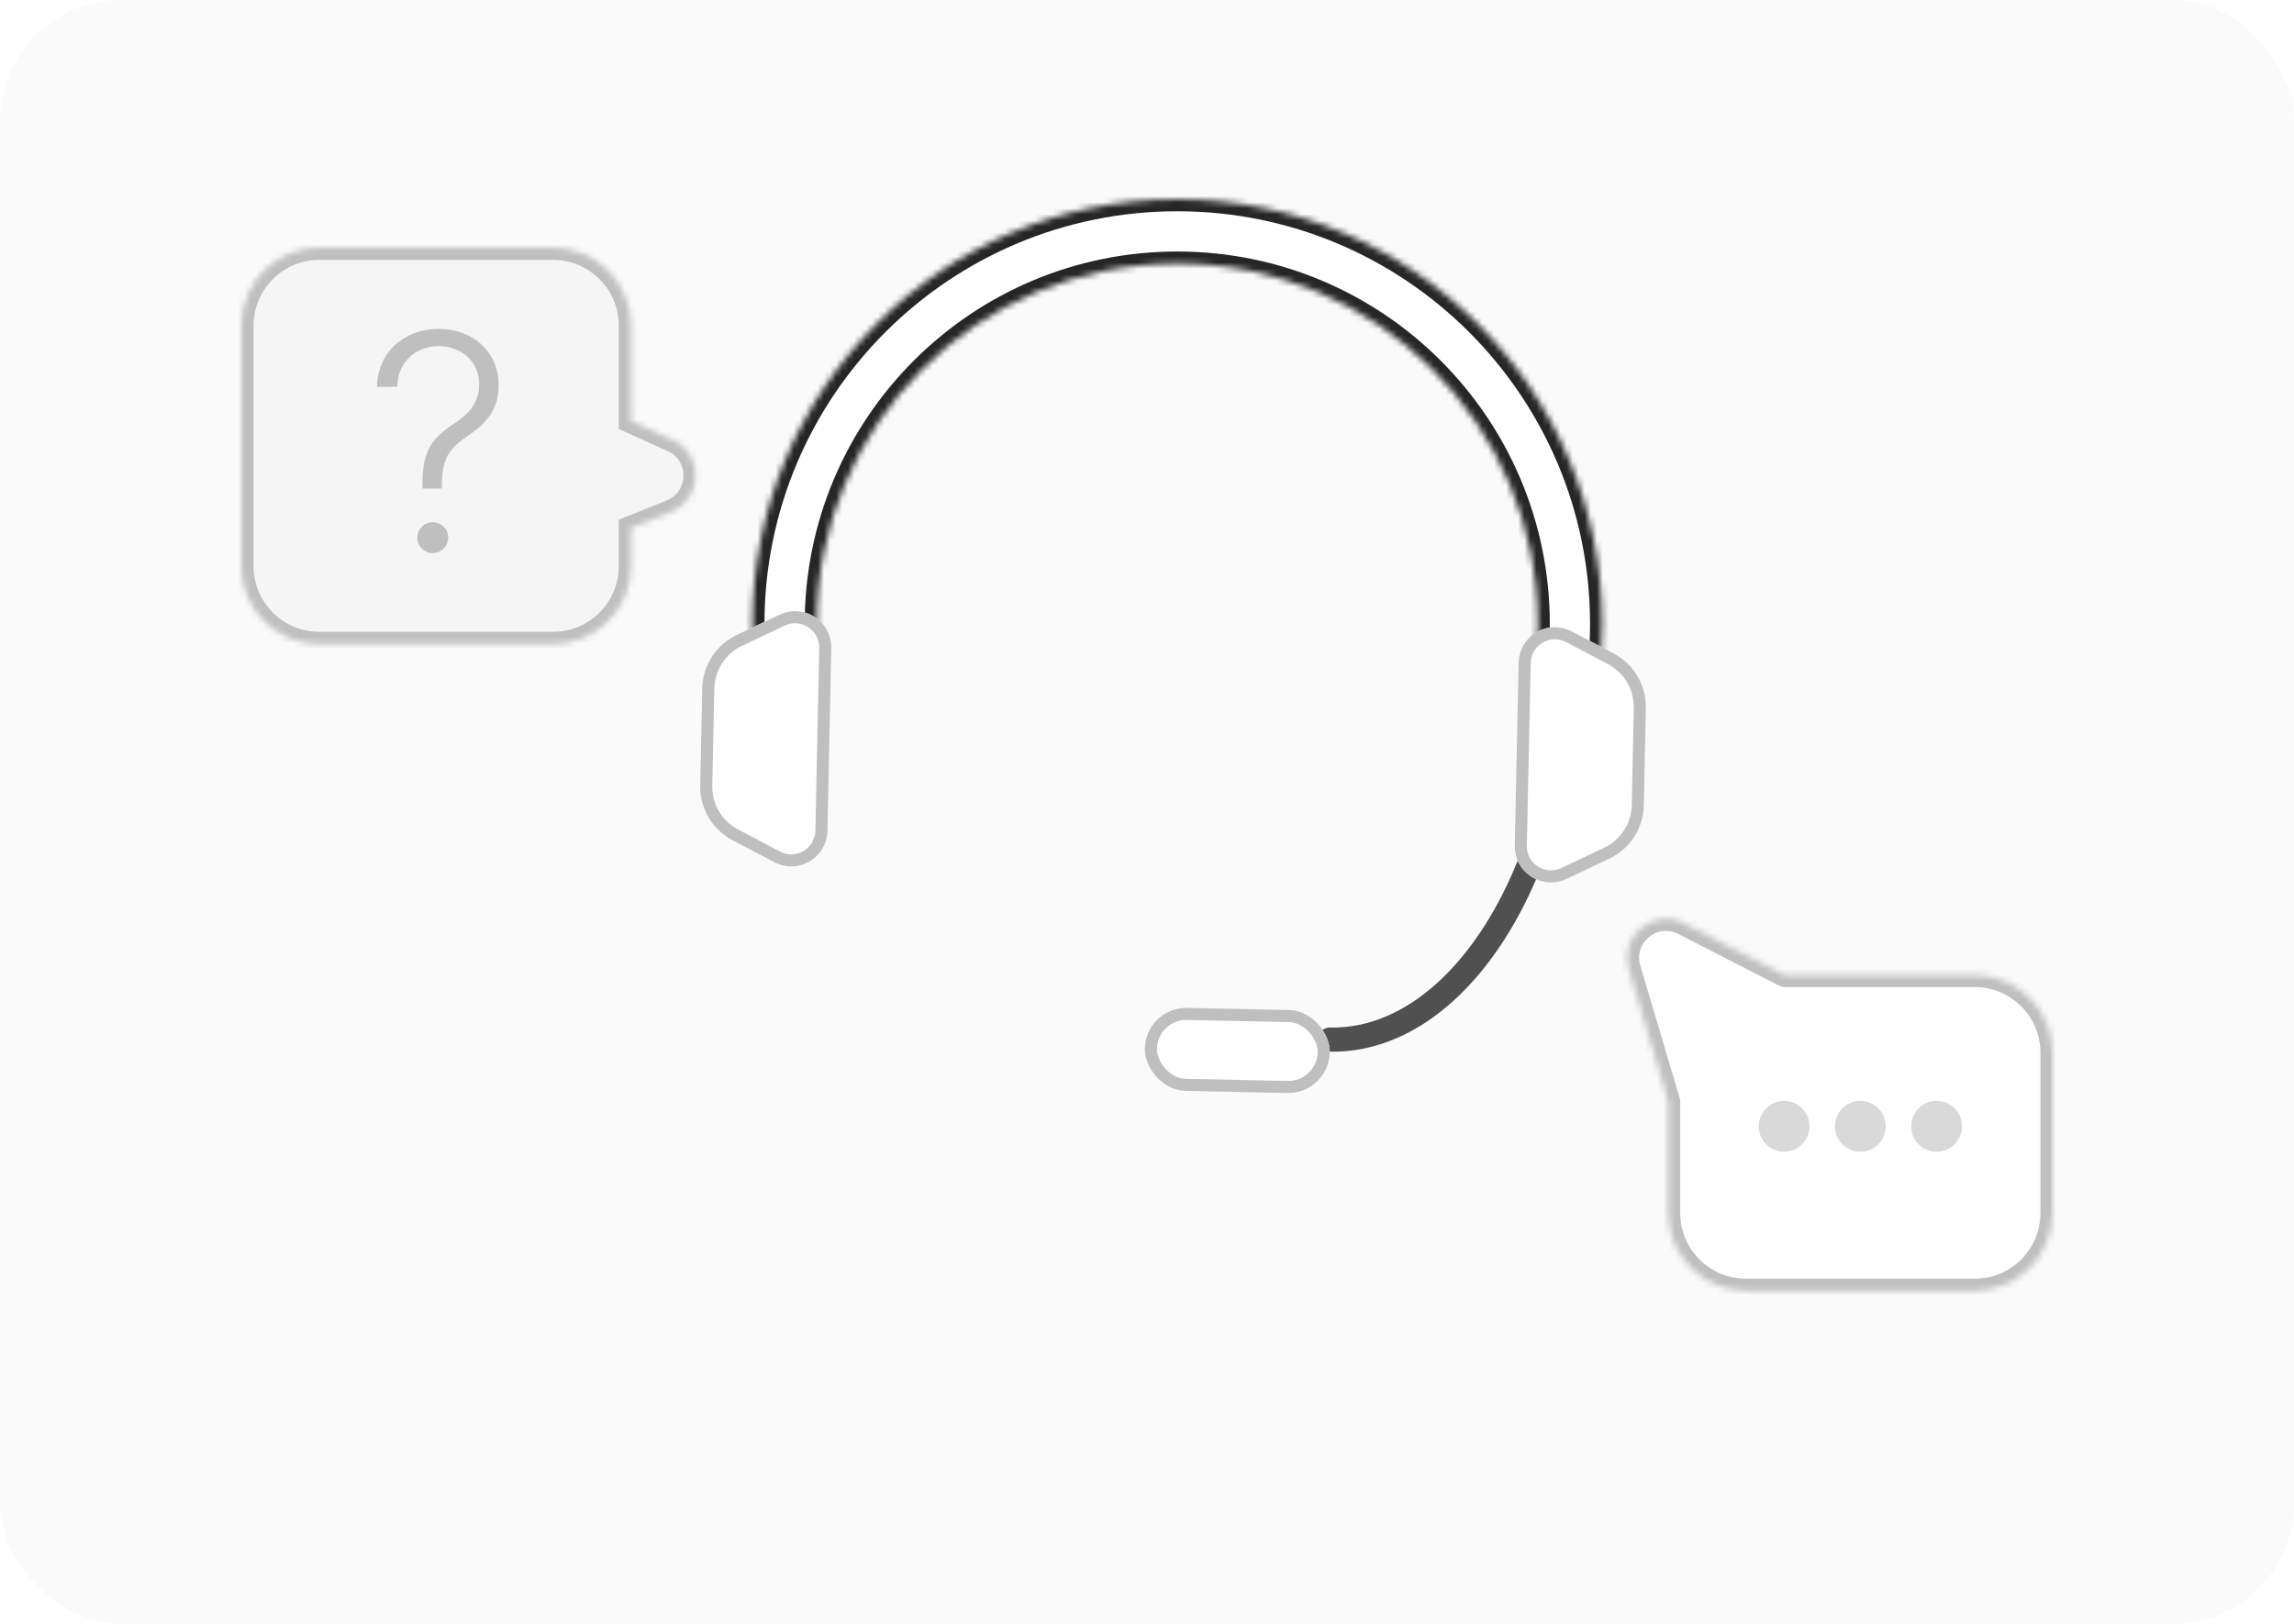 <svg width="380" height="269" viewBox="0 0 380 269" fill="none" xmlns="http://www.w3.org/2000/svg">
<rect width="380" height="269" rx="20" fill="#FAFAFA"/>
<mask id="path-2-inside-1_4218_65714" fill="white">
<path fill-rule="evenodd" clip-rule="evenodd" d="M124.854 109.036C124.705 107.171 124.63 105.284 124.63 103.38C124.63 64.51 156.14 33 195.01 33C233.88 33 265.39 64.51 265.39 103.38C265.39 105.284 265.314 107.171 265.166 109.036L254.46 109.036C254.635 107.174 254.725 105.287 254.725 103.379C254.725 70.4 227.989 43.665 195.01 43.665C162.03 43.665 135.295 70.4 135.295 103.379C135.295 105.287 135.384 107.174 135.559 109.036L124.854 109.036Z"/>
</mask>
<path fill-rule="evenodd" clip-rule="evenodd" d="M124.854 109.036C124.705 107.171 124.63 105.284 124.63 103.38C124.63 64.51 156.14 33 195.01 33C233.88 33 265.39 64.51 265.39 103.38C265.39 105.284 265.314 107.171 265.166 109.036L254.46 109.036C254.635 107.174 254.725 105.287 254.725 103.379C254.725 70.4 227.989 43.665 195.01 43.665C162.03 43.665 135.295 70.4 135.295 103.379C135.295 105.287 135.384 107.174 135.559 109.036L124.854 109.036Z" fill="white"/>
<path d="M124.854 109.036L122.86 109.195C122.943 110.235 123.81 111.036 124.854 111.036L124.854 109.036ZM265.166 109.036L265.166 111.036C266.209 111.036 267.077 110.235 267.16 109.195L265.166 109.036ZM254.46 109.036L252.469 108.849C252.416 109.41 252.602 109.967 252.981 110.383C253.36 110.799 253.897 111.036 254.46 111.036L254.46 109.036ZM135.559 109.036L135.559 111.036C136.122 111.036 136.659 110.799 137.038 110.383C137.417 109.967 137.603 109.41 137.551 108.849L135.559 109.036ZM122.63 103.38C122.63 105.337 122.707 107.276 122.86 109.195L126.847 108.878C126.703 107.065 126.63 105.231 126.63 103.38L122.63 103.38ZM195.01 31C155.035 31 122.63 63.406 122.63 103.38L126.63 103.38C126.63 65.615 157.244 35 195.01 35L195.01 31ZM267.39 103.38C267.39 63.406 234.984 31 195.01 31L195.01 35C232.775 35 263.39 65.615 263.39 103.38L267.39 103.38ZM267.16 109.195C267.312 107.276 267.39 105.337 267.39 103.38L263.39 103.38C263.39 105.231 263.316 107.065 263.172 108.878L267.16 109.195ZM254.46 111.036L265.166 111.036L265.166 107.036L254.46 107.036L254.46 111.036ZM256.451 109.224C256.632 107.299 256.725 105.35 256.725 103.379L252.725 103.379C252.725 105.225 252.638 107.049 252.469 108.849L256.451 109.224ZM256.725 103.379C256.725 69.295 229.094 41.665 195.01 41.665L195.01 45.665C226.885 45.665 252.725 71.504 252.725 103.379L256.725 103.379ZM195.01 41.665C160.926 41.665 133.295 69.295 133.295 103.379L137.295 103.379C137.295 71.504 163.135 45.665 195.01 45.665L195.01 41.665ZM133.295 103.379C133.295 105.35 133.387 107.299 133.568 109.224L137.551 108.849C137.382 107.049 137.295 105.225 137.295 103.379L133.295 103.379ZM124.854 111.036L135.559 111.036L135.559 107.036L124.854 107.036L124.854 111.036Z" fill="#262626" mask="url(#path-2-inside-1_4218_65714)"/>
<path opacity="0.8" d="M220.275 172.223C241.324 172.668 258.981 144.949 259.712 110.312" stroke="#262626" stroke-width="4" stroke-linecap="round" stroke-linejoin="round"/>
<g filter="url(#filter0_d_4218_65714)">
<path d="M116.328 112.019C116.408 108.232 118.621 104.816 122.044 103.194L129.137 99.832C133.168 97.922 137.799 100.922 137.705 105.381L137.066 135.66C136.972 140.119 132.218 142.92 128.271 140.842L121.326 137.184C117.975 135.419 115.908 131.912 115.988 128.125L116.328 112.019Z" fill="white"/>
<path d="M122.472 104.097L129.566 100.736C132.924 99.144 136.784 101.644 136.706 105.36L136.066 135.639C135.988 139.355 132.026 141.689 128.737 139.957L121.792 136.299C118.776 134.711 116.916 131.554 116.988 128.146L117.328 112.04C117.4 108.632 119.392 105.557 122.472 104.097Z" stroke="#BFBFBF" stroke-width="2"/>
</g>
<g filter="url(#filter1_d_4218_65714)">
<path d="M272.638 115.318C272.718 111.531 270.652 108.024 267.3 106.259L260.355 102.601C256.409 100.523 251.655 103.324 251.561 107.783L250.921 138.062C250.827 142.521 255.459 145.521 259.489 143.611L266.583 140.249C270.005 138.627 272.218 135.211 272.298 131.424L272.638 115.318Z" fill="white"/>
<path d="M266.834 107.144L259.889 103.486C256.601 101.754 252.639 104.088 252.56 107.804L251.921 138.083C251.842 141.799 255.702 144.299 259.061 142.707L266.154 139.346C269.235 137.886 271.226 134.811 271.298 131.403L271.638 115.297C271.71 111.889 269.851 108.732 266.834 107.144Z" stroke="#BFBFBF" stroke-width="2"/>
</g>
<g filter="url(#filter2_d_4218_65714)">
<rect x="189.783" y="164.823" width="30.642" height="13.752" rx="6.876" transform="rotate(1.21 189.783 164.823)" fill="white"/>
<rect x="190.762" y="165.844" width="28.642" height="11.752" rx="5.876" transform="rotate(1.21 190.762 165.844)" stroke="#BFBFBF" stroke-width="2"/>
</g>
<g filter="url(#filter3_d_4218_65714)">
<mask id="path-11-inside-2_4218_65714" fill="white">
<path fill-rule="evenodd" clip-rule="evenodd" d="M278.915 150.939C273.866 148.348 268.175 153.072 269.792 158.511L276.329 180.493V198.946C276.329 206.066 282.101 211.838 289.221 211.838H327.108C334.228 211.838 340 206.066 340 198.946V172.414C340 165.294 334.228 159.522 327.108 159.522H295.636L278.915 150.939Z"/>
</mask>
<path fill-rule="evenodd" clip-rule="evenodd" d="M278.915 150.939C273.866 148.348 268.175 153.072 269.792 158.511L276.329 180.493V198.946C276.329 206.066 282.101 211.838 289.221 211.838H327.108C334.228 211.838 340 206.066 340 198.946V172.414C340 165.294 334.228 159.522 327.108 159.522H295.636L278.915 150.939Z" fill="white"/>
<path d="M269.792 158.511L271.709 157.941L271.709 157.941L269.792 158.511ZM278.915 150.939L278.001 152.719L278.001 152.719L278.915 150.939ZM276.329 180.493L278.246 179.923C278.301 180.108 278.329 180.3 278.329 180.493H276.329ZM295.636 159.522V161.522C295.319 161.522 295.006 161.447 294.723 161.301L295.636 159.522ZM267.875 159.081C265.756 151.955 273.213 145.765 279.828 149.16L278.001 152.719C274.519 150.931 270.594 154.19 271.709 157.941L267.875 159.081ZM274.412 181.063L267.875 159.081L271.709 157.941L278.246 179.923L274.412 181.063ZM278.329 180.493V198.946H274.329V180.493H278.329ZM278.329 198.946C278.329 204.961 283.206 209.838 289.221 209.838V213.838C280.996 213.838 274.329 207.17 274.329 198.946H278.329ZM289.221 209.838H327.108V213.838H289.221V209.838ZM327.108 209.838C333.123 209.838 338 204.961 338 198.946H342C342 207.17 335.333 213.838 327.108 213.838V209.838ZM338 198.946V172.414H342V198.946H338ZM338 172.414C338 166.399 333.123 161.522 327.108 161.522V157.522C335.333 157.522 342 164.19 342 172.414H338ZM327.108 161.522H295.636V157.522H327.108V161.522ZM279.828 149.16L296.55 157.743L294.723 161.301L278.001 152.719L279.828 149.16Z" fill="#BFBFBF" mask="url(#path-11-inside-2_4218_65714)"/>
</g>
<path d="M316.584 186.59C316.584 188.914 318.469 190.799 320.793 190.799C323.118 190.799 325.003 188.914 325.003 186.59C325.003 184.265 323.118 182.38 320.793 182.38C318.469 182.38 316.584 184.265 316.584 186.59Z" fill="#D9D9D9"/>
<path d="M303.955 186.59C303.955 188.914 305.84 190.799 308.164 190.799C310.489 190.799 312.374 188.914 312.374 186.59C312.374 184.265 310.489 182.38 308.164 182.38C305.84 182.38 303.955 184.265 303.955 186.59Z" fill="#D9D9D9"/>
<path d="M291.326 186.59C291.326 188.914 293.211 190.799 295.536 190.799C297.86 190.799 299.745 188.914 299.745 186.59C299.745 184.265 297.86 182.38 295.536 182.38C293.211 182.38 291.326 184.265 291.326 186.59Z" fill="#D9D9D9"/>
<mask id="path-16-inside-3_4218_65714" fill="white">
<path fill-rule="evenodd" clip-rule="evenodd" d="M52.892 41.055C45.772 41.055 40 46.827 40 53.947V93.782C40 100.902 45.772 106.674 52.892 106.674H91.608C98.728 106.674 104.5 100.902 104.5 93.782V87.454L111.184 84.76C116.447 82.638 116.599 75.243 111.428 72.907L104.5 69.777V53.947C104.5 46.827 98.728 41.055 91.608 41.055H52.892Z"/>
</mask>
<path fill-rule="evenodd" clip-rule="evenodd" d="M52.892 41.055C45.772 41.055 40 46.827 40 53.947V93.782C40 100.902 45.772 106.674 52.892 106.674H91.608C98.728 106.674 104.5 100.902 104.5 93.782V87.454L111.184 84.76C116.447 82.638 116.599 75.243 111.428 72.907L104.5 69.777V53.947C104.5 46.827 98.728 41.055 91.608 41.055H52.892Z" fill="#F5F5F5"/>
<path d="M104.5 87.454L103.752 85.6L102.5 86.104V87.454H104.5ZM111.184 84.76L111.932 86.615L111.932 86.615L111.184 84.76ZM111.428 72.907L112.251 71.084L112.251 71.084L111.428 72.907ZM104.5 69.777H102.5V71.068L103.677 71.6L104.5 69.777ZM42 53.947C42 47.931 46.877 43.055 52.892 43.055V39.055C44.667 39.055 38 45.722 38 53.947H42ZM42 93.782V53.947H38V93.782H42ZM52.892 104.674C46.877 104.674 42 99.798 42 93.782H38C38 102.007 44.667 108.674 52.892 108.674V104.674ZM91.608 104.674H52.892V108.674H91.608V104.674ZM102.5 93.782C102.5 99.798 97.624 104.674 91.608 104.674V108.674C99.833 108.674 106.5 102.007 106.5 93.782H102.5ZM102.5 87.454V93.782H106.5V87.454H102.5ZM105.248 89.309L111.932 86.615L110.436 82.905L103.752 85.6L105.248 89.309ZM111.932 86.615C118.827 83.835 119.026 74.145 112.251 71.084L110.604 74.73C114.171 76.341 114.066 81.441 110.436 82.905L111.932 86.615ZM112.251 71.084L105.323 67.955L103.677 71.6L110.604 74.73L112.251 71.084ZM102.5 53.947V69.777H106.5V53.947H102.5ZM91.608 43.055C97.624 43.055 102.5 47.931 102.5 53.947H106.5C106.5 45.722 99.833 39.055 91.608 39.055V43.055ZM52.892 43.055H91.608V39.055H52.892V43.055Z" fill="#BFBFBF" mask="url(#path-16-inside-3_4218_65714)"/>
<path d="M69.982 80.938V79.979C69.994 78.109 70.201 76.588 70.604 75.416C71.006 74.244 71.598 73.255 72.379 72.451C73.172 71.634 74.155 70.853 75.327 70.107C76.203 69.539 76.937 68.941 77.528 68.314C78.132 67.674 78.588 66.976 78.896 66.218C79.215 65.449 79.375 64.614 79.375 63.715C79.375 62.436 79.073 61.318 78.469 60.359C77.878 59.4 77.073 58.66 76.055 58.139C75.037 57.607 73.906 57.34 72.663 57.34C71.48 57.34 70.373 57.601 69.343 58.122C68.325 58.631 67.491 59.388 66.84 60.394C66.2 61.389 65.851 62.62 65.792 64.088H62.436C62.495 62.135 62.981 60.442 63.892 59.01C64.804 57.577 66.023 56.47 67.55 55.689C69.077 54.896 70.781 54.5 72.663 54.5C74.628 54.5 76.357 54.908 77.848 55.725C79.34 56.53 80.505 57.636 81.346 59.045C82.186 60.442 82.607 62.046 82.607 63.857C82.607 65.052 82.417 66.141 82.038 67.124C81.66 68.106 81.091 69.012 80.334 69.841C79.588 70.669 78.653 71.45 77.528 72.184C76.463 72.894 75.617 73.599 74.989 74.297C74.362 74.996 73.912 75.794 73.64 76.694C73.368 77.582 73.22 78.677 73.196 79.979V80.938H69.982ZM71.687 91.627C70.989 91.627 70.385 91.378 69.876 90.881C69.379 90.372 69.13 89.768 69.13 89.07C69.13 88.36 69.379 87.756 69.876 87.259C70.385 86.762 70.989 86.513 71.687 86.513C72.385 86.513 72.983 86.762 73.48 87.259C73.989 87.756 74.244 88.36 74.244 89.07C74.244 89.531 74.125 89.958 73.889 90.348C73.664 90.739 73.356 91.053 72.965 91.289C72.587 91.514 72.16 91.627 71.687 91.627Z" fill="#BFBFBF"/>
<defs>
<filter id="filter0_d_4218_65714" x="107.986" y="93.246" width="37.721" height="58.295" filterUnits="userSpaceOnUse" color-interpolation-filters="sRGB">
<feFlood flood-opacity="0" result="BackgroundImageFix"/>
<feColorMatrix in="SourceAlpha" type="matrix" values="0 0 0 0 0 0 0 0 0 0 0 0 0 0 0 0 0 0 127 0" result="hardAlpha"/>
<feOffset dy="2"/>
<feGaussianBlur stdDeviation="4"/>
<feColorMatrix type="matrix" values="0 0 0 0 0 0 0 0 0 0 0 0 0 0 0 0 0 0 0.15 0"/>
<feBlend mode="normal" in2="BackgroundImageFix" result="effect1_dropShadow_4218_65714"/>
<feBlend mode="normal" in="SourceGraphic" in2="effect1_dropShadow_4218_65714" result="shape"/>
</filter>
<filter id="filter1_d_4218_65714" x="242.92" y="95.902" width="37.721" height="58.294" filterUnits="userSpaceOnUse" color-interpolation-filters="sRGB">
<feFlood flood-opacity="0" result="BackgroundImageFix"/>
<feColorMatrix in="SourceAlpha" type="matrix" values="0 0 0 0 0 0 0 0 0 0 0 0 0 0 0 0 0 0 127 0" result="hardAlpha"/>
<feOffset dy="2"/>
<feGaussianBlur stdDeviation="4"/>
<feColorMatrix type="matrix" values="0 0 0 0 0 0 0 0 0 0 0 0 0 0 0 0 0 0 0.15 0"/>
<feBlend mode="normal" in2="BackgroundImageFix" result="effect1_dropShadow_4218_65714"/>
<feBlend mode="normal" in="SourceGraphic" in2="effect1_dropShadow_4218_65714" result="shape"/>
</filter>
<filter id="filter2_d_4218_65714" x="181.636" y="158.967" width="46.638" height="30.109" filterUnits="userSpaceOnUse" color-interpolation-filters="sRGB">
<feFlood flood-opacity="0" result="BackgroundImageFix"/>
<feColorMatrix in="SourceAlpha" type="matrix" values="0 0 0 0 0 0 0 0 0 0 0 0 0 0 0 0 0 0 127 0" result="hardAlpha"/>
<feOffset dy="2"/>
<feGaussianBlur stdDeviation="4"/>
<feColorMatrix type="matrix" values="0 0 0 0 0 0 0 0 0 0 0 0 0 0 0 0 0 0 0.15 0"/>
<feBlend mode="normal" in2="BackgroundImageFix" result="effect1_dropShadow_4218_65714"/>
<feBlend mode="normal" in="SourceGraphic" in2="effect1_dropShadow_4218_65714" result="shape"/>
</filter>
<filter id="filter3_d_4218_65714" x="261.512" y="144.209" width="86.488" height="77.629" filterUnits="userSpaceOnUse" color-interpolation-filters="sRGB">
<feFlood flood-opacity="0" result="BackgroundImageFix"/>
<feColorMatrix in="SourceAlpha" type="matrix" values="0 0 0 0 0 0 0 0 0 0 0 0 0 0 0 0 0 0 127 0" result="hardAlpha"/>
<feOffset dy="2"/>
<feGaussianBlur stdDeviation="4"/>
<feColorMatrix type="matrix" values="0 0 0 0 0 0 0 0 0 0 0 0 0 0 0 0 0 0 0.15 0"/>
<feBlend mode="normal" in2="BackgroundImageFix" result="effect1_dropShadow_4218_65714"/>
<feBlend mode="normal" in="SourceGraphic" in2="effect1_dropShadow_4218_65714" result="shape"/>
</filter>
</defs>
</svg>
